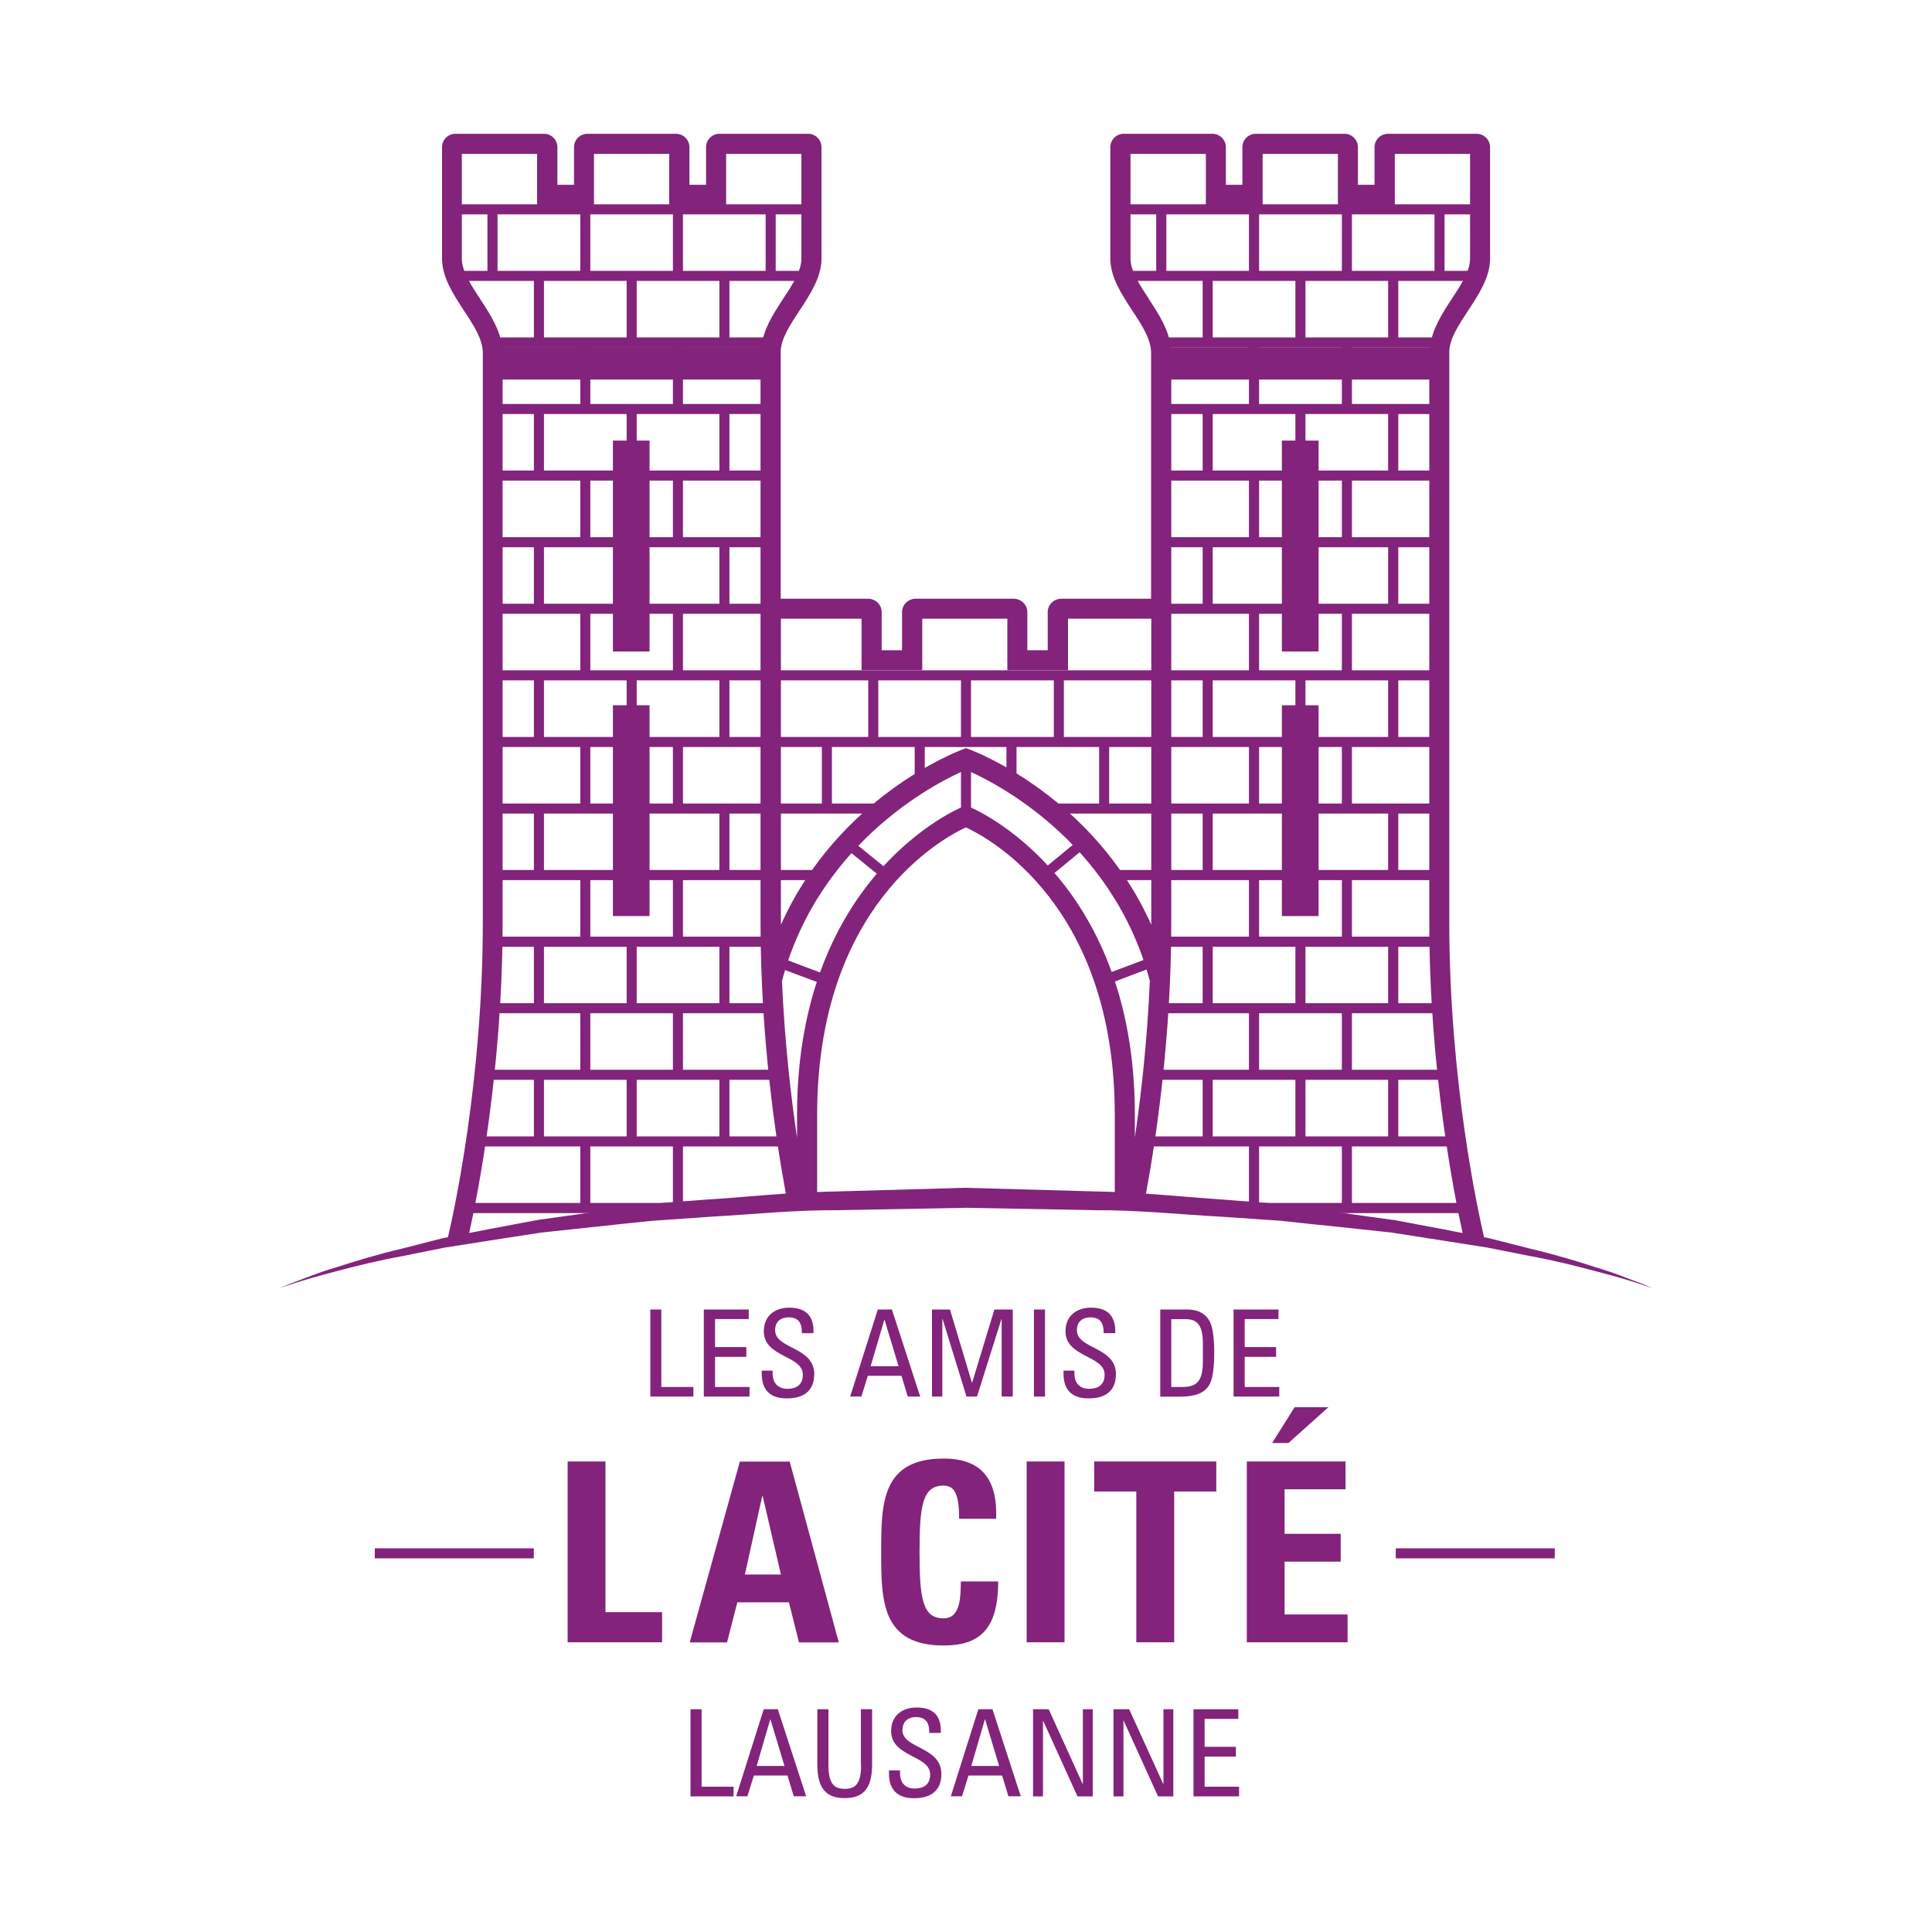 <?xml version="1.0" encoding="UTF-8"?> <svg xmlns="http://www.w3.org/2000/svg" id="Calque_1" viewBox="0 0 200 200"><defs><style>.cls-1{fill:#83237b;}</style></defs><rect class="cls-1" x="99.48" y="78.67" width="1.04" height="5.84"></rect><rect class="cls-1" x="89.3" y="86.26" width="1.04" height="5.5" transform="translate(-35.9 102.66) rotate(-50.94)"></rect><polygon class="cls-1" points="80.28 100.05 85.43 101.98 85.79 101.01 80.65 99.07 80.28 100.05"></polygon><rect class="cls-1" x="107.25" y="88.49" width="5.5" height="1.04" transform="translate(-31.5 90.22) rotate(-39.47)"></rect><polygon class="cls-1" points="114.03 101.01 114.4 101.99 119.53 100.04 119.17 99.08 114.03 101.01"></polygon><rect class="cls-1" x="47.19" y="28.04" width="36.43" height="1.04"></rect><rect class="cls-1" x="50.99" y="34.93" width="28.8" height="1.04"></rect><rect class="cls-1" x="50.99" y="41.82" width="28.8" height="1.04"></rect><rect class="cls-1" x="50.99" y="48.71" width="28.8" height="1.04"></rect><rect class="cls-1" x="50.99" y="55.61" width="28.8" height="1.04"></rect><rect class="cls-1" x="50.99" y="62.5" width="28.8" height="1.04"></rect><rect class="cls-1" x="50.99" y="69.39" width="28.8" height="1.04"></rect><rect class="cls-1" x="79.78" y="69.39" width="40.35" height="1.04"></rect><rect class="cls-1" x="79.78" y="76.29" width="40.35" height="1.04"></rect><rect class="cls-1" x="50.99" y="76.29" width="28.8" height="1.04"></rect><rect class="cls-1" x="50.99" y="83.18" width="28.8" height="1.04"></rect><rect class="cls-1" x="79.78" y="83.18" width="11.71" height="1.04"></rect><rect class="cls-1" x="79.78" y="90.06" width="5.44" height="1.05"></rect><rect class="cls-1" x="114.96" y="90.06" width="5.25" height="1.05"></rect><rect class="cls-1" x="108.51" y="83.18" width="11.71" height="1.04"></rect><rect class="cls-1" x="50.99" y="90.06" width="28.8" height="1.05"></rect><rect class="cls-1" x="50.99" y="96.96" width="28.8" height="1.05"></rect><rect class="cls-1" x="50.99" y="103.85" width="28.8" height="1.04"></rect><rect class="cls-1" x="50.12" y="110.74" width="30.52" height="1.04"></rect><rect class="cls-1" x="49.43" y="117.64" width="32.08" height="1.04"></rect><rect class="cls-1" x="48.07" y="124.53" width="24.43" height="1.05"></rect><rect class="cls-1" x="60.07" y="35.45" width="1.04" height="6.89"></rect><rect class="cls-1" x="69.66" y="35.45" width="1.04" height="6.89"></rect><rect class="cls-1" x="55.27" y="42.34" width="1.04" height="6.89"></rect><rect class="cls-1" x="64.87" y="42.34" width="1.04" height="6.89"></rect><rect class="cls-1" x="74.47" y="42.34" width="1.04" height="6.89"></rect><rect class="cls-1" x="50.46" y="21.67" width="1.04" height="6.89"></rect><rect class="cls-1" x="55.27" y="28.56" width="1.04" height="6.88"></rect><rect class="cls-1" x="64.87" y="28.56" width="1.04" height="6.88"></rect><rect class="cls-1" x="74.47" y="28.56" width="1.04" height="6.88"></rect><rect class="cls-1" x="60.07" y="49.23" width="1.04" height="6.89"></rect><rect class="cls-1" x="69.66" y="49.23" width="1.04" height="6.89"></rect><rect class="cls-1" x="55.27" y="56.14" width="1.04" height="6.88"></rect><rect class="cls-1" x="64.87" y="56.14" width="1.04" height="6.88"></rect><rect class="cls-1" x="74.47" y="56.14" width="1.04" height="6.88"></rect><rect class="cls-1" x="60.07" y="63.02" width="1.04" height="6.89"></rect><rect class="cls-1" x="69.66" y="63.02" width="1.04" height="6.89"></rect><rect class="cls-1" x="55.27" y="69.91" width="1.04" height="6.89"></rect><rect class="cls-1" x="64.87" y="69.91" width="1.04" height="6.89"></rect><rect class="cls-1" x="74.47" y="69.91" width="1.04" height="6.89"></rect><rect class="cls-1" x="89.88" y="69.91" width="1.04" height="6.89"></rect><rect class="cls-1" x="99.48" y="69.91" width="1.04" height="6.89"></rect><rect class="cls-1" x="85.08" y="76.81" width="1.04" height="6.89"></rect><rect class="cls-1" x="94.69" y="76.81" width="1.04" height="4.25"></rect><rect class="cls-1" x="113.78" y="76.81" width="1.04" height="6.89"></rect><rect class="cls-1" x="104.19" y="76.81" width="1.04" height="4.25"></rect><rect class="cls-1" x="109.09" y="69.91" width="1.04" height="6.89"></rect><rect class="cls-1" x="60.07" y="76.81" width="1.04" height="6.89"></rect><rect class="cls-1" x="69.66" y="76.81" width="1.04" height="6.89"></rect><rect class="cls-1" x="55.27" y="83.7" width="1.04" height="6.88"></rect><rect class="cls-1" x="64.87" y="83.7" width="1.04" height="6.88"></rect><rect class="cls-1" x="74.47" y="83.7" width="1.04" height="6.88"></rect><rect class="cls-1" x="60.07" y="90.59" width="1.04" height="6.89"></rect><rect class="cls-1" x="69.66" y="90.59" width="1.04" height="6.89"></rect><rect class="cls-1" x="55.27" y="97.48" width="1.04" height="6.89"></rect><rect class="cls-1" x="64.87" y="97.48" width="1.04" height="6.89"></rect><rect class="cls-1" x="74.47" y="97.48" width="1.04" height="6.89"></rect><rect class="cls-1" x="60.07" y="104.37" width="1.04" height="6.89"></rect><rect class="cls-1" x="69.66" y="104.37" width="1.04" height="6.89"></rect><rect class="cls-1" x="55.27" y="111.28" width="1.04" height="6.89"></rect><rect class="cls-1" x="64.87" y="111.28" width="1.04" height="6.89"></rect><rect class="cls-1" x="74.47" y="111.28" width="1.04" height="6.89"></rect><rect class="cls-1" x="60.07" y="118.17" width="1.04" height="6.89"></rect><rect class="cls-1" x="69.66" y="118.17" width="1.04" height="6.89"></rect><rect class="cls-1" x="116.4" y="28.04" width="36.42" height="1.04"></rect><rect class="cls-1" x="120.22" y="34.93" width="28.8" height="1.04"></rect><rect class="cls-1" x="120.22" y="41.82" width="28.8" height="1.04"></rect><rect class="cls-1" x="120.22" y="48.71" width="28.8" height="1.04"></rect><rect class="cls-1" x="120.22" y="55.61" width="28.8" height="1.04"></rect><rect class="cls-1" x="120.22" y="62.5" width="28.8" height="1.04"></rect><rect class="cls-1" x="120.22" y="69.39" width="28.8" height="1.04"></rect><rect class="cls-1" x="120.22" y="76.29" width="28.8" height="1.04"></rect><rect class="cls-1" x="120.22" y="83.18" width="28.8" height="1.04"></rect><rect class="cls-1" x="120.22" y="90.06" width="28.8" height="1.05"></rect><rect class="cls-1" x="120.22" y="96.96" width="28.8" height="1.05"></rect><rect class="cls-1" x="120.22" y="103.85" width="28.8" height="1.04"></rect><rect class="cls-1" x="119.35" y="110.74" width="30.52" height="1.04"></rect><rect class="cls-1" x="118.49" y="117.64" width="32.08" height="1.04"></rect><rect class="cls-1" x="125.25" y="124.53" width="26.68" height="1.05"></rect><rect class="cls-1" x="138.91" y="35.45" width="1.04" height="6.89"></rect><rect class="cls-1" x="129.29" y="35.45" width="1.05" height="6.89"></rect><rect class="cls-1" x="143.7" y="42.34" width="1.05" height="6.89"></rect><rect class="cls-1" x="134.1" y="42.34" width="1.04" height="6.89"></rect><rect class="cls-1" x="124.5" y="42.34" width="1.04" height="6.89"></rect><rect class="cls-1" x="119.69" y="21.67" width="1.05" height="6.89"></rect><rect class="cls-1" x="143.7" y="28.56" width="1.05" height="6.88"></rect><rect class="cls-1" x="134.1" y="28.56" width="1.04" height="6.88"></rect><rect class="cls-1" x="124.5" y="28.56" width="1.04" height="6.88"></rect><rect class="cls-1" x="138.91" y="49.23" width="1.04" height="6.89"></rect><rect class="cls-1" x="129.29" y="49.23" width="1.05" height="6.89"></rect><rect class="cls-1" x="143.7" y="56.14" width="1.05" height="6.88"></rect><rect class="cls-1" x="134.1" y="56.14" width="1.04" height="6.88"></rect><rect class="cls-1" x="124.5" y="56.14" width="1.04" height="6.88"></rect><rect class="cls-1" x="138.91" y="63.02" width="1.04" height="6.89"></rect><rect class="cls-1" x="129.29" y="63.02" width="1.05" height="6.89"></rect><rect class="cls-1" x="143.7" y="69.91" width="1.05" height="6.89"></rect><rect class="cls-1" x="134.1" y="69.91" width="1.04" height="6.89"></rect><rect class="cls-1" x="124.5" y="69.91" width="1.04" height="6.89"></rect><rect class="cls-1" x="138.91" y="76.81" width="1.04" height="6.89"></rect><rect class="cls-1" x="129.29" y="76.81" width="1.05" height="6.89"></rect><rect class="cls-1" x="143.7" y="83.7" width="1.05" height="6.88"></rect><rect class="cls-1" x="134.1" y="83.7" width="1.04" height="6.88"></rect><rect class="cls-1" x="124.5" y="83.7" width="1.04" height="6.88"></rect><rect class="cls-1" x="138.91" y="90.59" width="1.04" height="6.89"></rect><rect class="cls-1" x="129.29" y="90.59" width="1.05" height="6.89"></rect><rect class="cls-1" x="143.7" y="97.48" width="1.05" height="6.89"></rect><rect class="cls-1" x="134.1" y="97.48" width="1.04" height="6.89"></rect><rect class="cls-1" x="124.5" y="97.48" width="1.04" height="6.89"></rect><rect class="cls-1" x="138.91" y="104.37" width="1.04" height="6.89"></rect><rect class="cls-1" x="129.29" y="104.37" width="1.05" height="6.89"></rect><rect class="cls-1" x="143.7" y="111.28" width="1.05" height="6.89"></rect><rect class="cls-1" x="134.1" y="111.28" width="1.04" height="6.89"></rect><rect class="cls-1" x="124.5" y="111.28" width="1.04" height="6.89"></rect><rect class="cls-1" x="138.91" y="118.17" width="1.04" height="6.89"></rect><rect class="cls-1" x="129.29" y="118.17" width="1.05" height="6.89"></rect><rect class="cls-1" x="46.77" y="21.15" width="37.24" height="1.04"></rect><rect class="cls-1" x="60.07" y="21.67" width="1.04" height="6.89"></rect><rect class="cls-1" x="69.66" y="21.67" width="1.04" height="6.89"></rect><rect class="cls-1" x="79.26" y="21.67" width="1.04" height="6.89"></rect><rect class="cls-1" x="115.99" y="21.15" width="37.23" height="1.04"></rect><rect class="cls-1" x="138.91" y="21.67" width="1.04" height="6.89"></rect><rect class="cls-1" x="129.29" y="21.67" width="1.05" height="6.89"></rect><rect class="cls-1" x="148.5" y="21.67" width="1.04" height="6.89"></rect><path class="cls-1" d="M144.21,126.29c-1.81-.26-3.67-.51-5.6-.78-1.92-.27-3.9-.54-5.92-.82-2.02-.24-4.1-.34-6.21-.52-2.57-.17-5.19-.42-7.85-.6,1.06-5.73,2.62-16.18,2.62-28.11V39.29h26.71v56.16c0,15.25,2.55,28.13,3.45,32.19-.67-.12-1.31-.25-2.01-.39-1.67-.31-3.4-.63-5.2-.98m-44.24-3.31c-4.5,.12-9,.25-13.43,.38-.64,0-1.3,.04-1.94,.06v-7.99c0-21.6,12.93-28.62,15.4-29.76,2.47,1.15,15.41,8.16,15.41,29.76v7.99c-.64-.02-1.29-.06-1.94-.06-4.45-.12-8.97-.26-13.49-.38m-26.45,1.19c-2.11,.18-4.19,.27-6.22,.52-2.02,.28-4,.56-5.92,.82-1.92,.27-3.79,.52-5.6,.78-1.8,.33-3.53,.66-5.2,.98-.7,.14-1.34,.26-2.01,.39,.91-4.11,3.46-16.96,3.46-32.19V39.29h26.7v56.16c0,11.94,1.56,22.38,2.62,28.11-2.65,.18-5.28,.43-7.84,.6M49.75,31.02c-.95-1.45-1.94-2.94-1.94-4.23V15.93h7.79v5.28h5.89v-5.28h7.79v5.28h5.89v-5.28h7.79v10.85c0,1.29-.98,2.78-1.94,4.23-1.01,1.54-2.02,3.14-2.21,4.92h-26.84c-.17-1.73-1.19-3.35-2.23-4.92m50.63,52.53l-.38-.15-.38,.15c-.17,.07-17.1,7.02-17.1,31.86v2.39c-.65-4.4-1.29-10.01-1.56-16.24,3.92-14.81,16.72-20.88,19.04-21.86,2.32,.98,15.12,7.03,19.04,21.86-.27,6.21-.9,11.8-1.55,16.2v-2.35c0-24.85-16.94-31.8-17.11-31.86m-11.18-19.49v5.33h6.28v-5.33h8.81v5.33h6.28v-5.33h8.62v31.68c-5.93-13.23-18.23-17.93-18.81-18.15l-.36-.13-.36,.13c-.59,.22-12.89,4.92-18.81,18.15v-31.68h8.37Zm29.78-33.05c-.96-1.45-1.94-2.94-1.94-4.23V15.93h7.8v5.28h5.88v-5.28h7.79v5.28h5.89v-5.28h7.79v10.85c0,1.29-.98,2.78-1.94,4.23-1.01,1.54-2.02,3.15-2.21,4.94h-26.84c-.16-1.74-1.19-3.37-2.23-4.94m50.61,101.73c-.99-.36-2.42-.98-4.32-1.53-1.87-.61-4.17-1.32-6.85-1.95-1.34-.34-2.76-.7-4.25-1.08-.16-.04-.35-.08-.52-.1-.61-2.6-3.6-16.22-3.6-32.63V36.41c0-1.29,.98-2.79,1.94-4.24,1.12-1.7,2.28-3.48,2.28-5.38V15.24c0-.77-.63-1.39-1.39-1.39h-9.18c-.77,0-1.39,.62-1.39,1.39v3.89h-1.72v-3.89c0-.77-.62-1.39-1.39-1.39h-9.18c-.77,0-1.39,.62-1.39,1.39v3.89h-1.71v-3.89c0-.77-.62-1.39-1.39-1.39h-9.18c-.77,0-1.39,.62-1.39,1.39v11.54c0,1.9,1.16,3.67,2.28,5.38,.96,1.45,1.94,2.95,1.94,4.35v25.47h-9.28c-.79,0-1.42,.62-1.42,1.39v3.94h-2.11v-3.94c0-.77-.64-1.39-1.43-1.39h-10.12c-.79,0-1.42,.62-1.42,1.39v3.94h-2.11v-3.94c0-.77-.63-1.39-1.42-1.39h-9.03v-25.58c0-1.29,.98-2.79,1.94-4.24,1.12-1.7,2.28-3.48,2.28-5.38V15.24c0-.77-.62-1.39-1.39-1.39h-9.18c-.76,0-1.38,.62-1.38,1.39v3.89h-1.72v-3.89c0-.77-.63-1.39-1.38-1.39h-9.18c-.77,0-1.39,.62-1.39,1.39v3.89h-1.72v-3.89c0-.77-.62-1.39-1.38-1.39h-9.18c-.77,0-1.38,.62-1.38,1.39v11.54c0,1.91,1.16,3.67,2.27,5.38,.96,1.45,1.95,2.95,1.95,4.35v58.94c0,16.35-2.97,29.92-3.61,32.63-.17,.03-.36,.07-.52,.09-1.5,.39-2.92,.75-4.25,1.09-2.68,.63-4.97,1.34-6.85,1.95-1.89,.55-3.32,1.17-4.32,1.53-.98,.38-1.49,.62-1.49,.62,0,0,2.11-.8,5.92-1.77,1.9-.51,4.21-1.09,6.91-1.58,1.34-.27,2.76-.56,4.27-.86,1.52-.24,3.11-.48,4.77-.75,1.66-.26,3.39-.53,5.19-.8,1.8-.2,3.66-.4,5.59-.6,1.91-.21,3.88-.42,5.9-.62,2.02-.14,4.07-.28,6.17-.43,4.19-.24,8.5-.69,12.94-.67,4.43-.09,8.93-.16,13.44-.25,4.48,.09,8.96,.16,13.36,.25,4.43-.02,8.76,.44,12.95,.67,2.1,.14,4.17,.28,6.18,.42,2.02,.22,3.99,.43,5.9,.62,1.92,.21,3.79,.41,5.6,.6,1.79,.28,3.52,.55,5.18,.81,1.67,.26,3.26,.51,4.77,.75,1.51,.3,2.94,.59,4.28,.85,2.69,.49,5,1.08,6.9,1.59,3.81,.97,5.92,1.77,5.92,1.77,0,0-.5-.25-1.49-.62"></path><rect class="cls-1" x="38.8" y="160.28" width="16.46" height="1.04"></rect><rect class="cls-1" x="144.49" y="160.28" width="16.46" height="1.04"></rect><polygon class="cls-1" points="62.68 151.29 58.76 151.29 58.76 170.01 68.54 170.01 68.54 166.89 62.68 166.89 62.68 151.29"></polygon><path class="cls-1" d="M78.9,154.9h.06l1.88,8.09h-3.73l1.79-8.09Zm-2.57,10.97h5.34l1.04,4.15h4.12l-5.08-18.72h-5.16l-5.19,18.72h3.86l1.07-4.15Z"></path><path class="cls-1" d="M103.33,163.71h-3.86c-.05,1.48,.03,3.82-1.79,3.82-2.2,0-2.49-2.08-2.49-6.87s.29-6.87,2.49-6.87c1.17,0,1.61,.94,1.61,3.43h3.83c.15-4.02-1.45-6.23-5.44-6.23-6.46,0-6.46,4.73-6.46,9.68s0,9.67,6.46,9.67c3.66,0,5.65-1.6,5.65-6.61"></path><rect class="cls-1" x="106.28" y="151.29" width="3.92" height="18.72"></rect><polygon class="cls-1" points="125.91 151.29 113.27 151.29 113.27 154.4 117.63 154.4 117.63 170.01 121.55 170.01 121.55 154.4 125.91 154.4 125.91 151.29"></polygon><polygon class="cls-1" points="134.02 145.67 131.69 149.38 133.38 149.38 137.52 145.67 134.02 145.67"></polygon><polygon class="cls-1" points="132.98 161.66 138.79 161.66 138.79 158.78 132.98 158.78 132.98 154.17 139.29 154.17 139.29 151.29 129.07 151.29 129.07 170.01 139.5 170.01 139.5 167.13 132.98 167.13 132.98 161.66"></polygon><polygon class="cls-1" points="67.32 135.56 67.32 144.57 71.78 144.57 71.78 143.58 68.46 143.58 68.46 135.56 67.32 135.56"></polygon><polygon class="cls-1" points="72.86 135.56 72.86 144.57 77.59 144.57 77.59 143.58 74.02 143.58 74.02 140.46 77.26 140.46 77.26 139.45 74.02 139.45 74.02 136.55 77.51 136.55 77.51 135.56 72.86 135.56"></polygon><path class="cls-1" d="M78.86,141.89c-.03,.86-.03,2.9,2.63,2.87,1.49,0,2.8-.61,2.8-2.51,0-2.86-4.05-2.57-4.05-4.55,0-.98,.7-1.33,1.39-1.33,1.08,0,1.4,.65,1.38,1.64h1.2c.08-1.84-.85-2.64-2.5-2.64-1.51,0-2.64,.85-2.64,2.45,0,2.71,4.04,2.48,4.04,4.48,0,1.08-.7,1.47-1.61,1.47-.74,0-1.52-.39-1.52-1.62v-.26h-1.14Z"></path><path class="cls-1" d="M91.54,136.63h.03l1.45,4.8h-2.89l1.41-4.8Zm-.67-1.07l-2.86,9.01h1.16l.67-2.15h3.48l.65,2.15h1.29l-2.93-9.01h-1.47Z"></path><polygon class="cls-1" points="102.94 135.56 100.64 143.12 100.61 143.12 98.34 135.56 96.48 135.56 96.48 144.57 97.55 144.57 97.55 136.55 97.58 136.55 100.05 144.57 101.14 144.57 103.67 136.55 103.69 136.55 103.69 144.57 104.84 144.57 104.84 135.56 102.94 135.56"></polygon><rect class="cls-1" x="107.03" y="135.56" width="1.15" height="9.01"></rect><g><path class="cls-1" d="M110.1,141.89c-.03,.86-.03,2.9,2.63,2.87,1.49,0,2.79-.61,2.79-2.51,0-2.86-4.04-2.57-4.04-4.55,0-.98,.7-1.33,1.39-1.33,1.08,0,1.39,.65,1.38,1.64h1.2c.07-1.84-.85-2.64-2.5-2.64-1.51,0-2.65,.85-2.65,2.45,0,2.71,4.05,2.48,4.05,4.48,0,1.08-.7,1.47-1.62,1.47-.74,0-1.51-.39-1.51-1.62v-.26h-1.14Z"></path><path class="cls-1" d="M124.52,140.88c0,2.1-.59,2.7-2.18,2.7h-1.09v-7.02h1.51c1.2,0,1.76,.67,1.76,2.5v1.82Zm.63,2.54c.38-.6,.55-1.71,.55-3.64,0-.28-.04-2.08-.4-2.84-.45-.97-1.28-1.38-2.42-1.38h-2.77v9.02h2.07c1.58,0,2.49-.39,2.97-1.16"></path></g><polygon class="cls-1" points="127.7 135.56 127.7 144.57 132.43 144.57 132.43 143.58 128.85 143.58 128.85 140.46 132.1 140.46 132.1 139.45 128.85 139.45 128.85 136.55 132.35 136.55 132.35 135.56 127.7 135.56"></polygon><polygon class="cls-1" points="71.48 176.94 71.48 185.96 75.94 185.96 75.94 184.96 72.63 184.96 72.63 176.94 71.48 176.94"></polygon><path class="cls-1" d="M79.73,178h.03l1.45,4.81h-2.88l1.4-4.81Zm-.67-1.06l-2.85,9.01h1.16l.67-2.15h3.48l.65,2.15h1.28l-2.93-9.01h-1.47Z"></path><g><path class="cls-1" d="M89.14,182.71c0,1.97-.6,2.47-1.69,2.47s-1.69-.5-1.69-2.47v-5.77h-1.15v5.72c0,2.49,.92,3.48,2.83,3.48s2.84-.99,2.84-3.48v-5.72h-1.16v5.77Z"></path><path class="cls-1" d="M93.43,179.08c0-.98,.7-1.33,1.38-1.33,1.09,0,1.4,.65,1.39,1.64h1.19c.08-1.84-.84-2.63-2.5-2.63-1.51,0-2.64,.85-2.64,2.44,0,2.71,4.04,2.49,4.04,4.49,0,1.07-.7,1.46-1.61,1.46-.74,0-1.51-.39-1.51-1.61v-.27h-1.14c-.03,.86-.03,2.9,2.63,2.88,1.49,0,2.79-.62,2.79-2.51,0-2.87-4.04-2.58-4.04-4.56"></path></g><path class="cls-1" d="M101.95,178h.03l1.45,4.81h-2.88l1.4-4.81Zm-.67-1.06l-2.85,9.01h1.16l.67-2.15h3.48l.65,2.15h1.28l-2.93-9.01h-1.47Z"></path><polygon class="cls-1" points="112.1 176.94 112.1 184.66 112.07 184.66 108.56 176.94 106.94 176.94 106.94 185.96 107.97 185.96 107.97 178.14 107.99 178.14 111.54 185.96 113.12 185.96 113.12 176.94 112.1 176.94"></polygon><polygon class="cls-1" points="120.44 176.94 120.44 184.66 120.41 184.66 116.89 176.94 115.27 176.94 115.27 185.96 116.3 185.96 116.3 178.14 116.33 178.14 119.88 185.96 121.46 185.96 121.46 176.94 120.44 176.94"></polygon><polygon class="cls-1" points="123.55 176.94 123.55 185.96 128.27 185.96 128.27 184.96 124.7 184.96 124.7 181.84 127.94 181.84 127.94 180.83 124.7 180.83 124.7 177.94 128.19 177.94 128.19 176.94 123.55 176.94"></polygon><rect class="cls-1" x="63.45" y="45.61" width="3.79" height="21.83"></rect><rect class="cls-1" x="63.45" y="73.01" width="3.79" height="21.82"></rect><rect class="cls-1" x="132.7" y="45.61" width="3.8" height="21.83"></rect><rect class="cls-1" x="132.7" y="73.01" width="3.8" height="21.82"></rect></svg> 